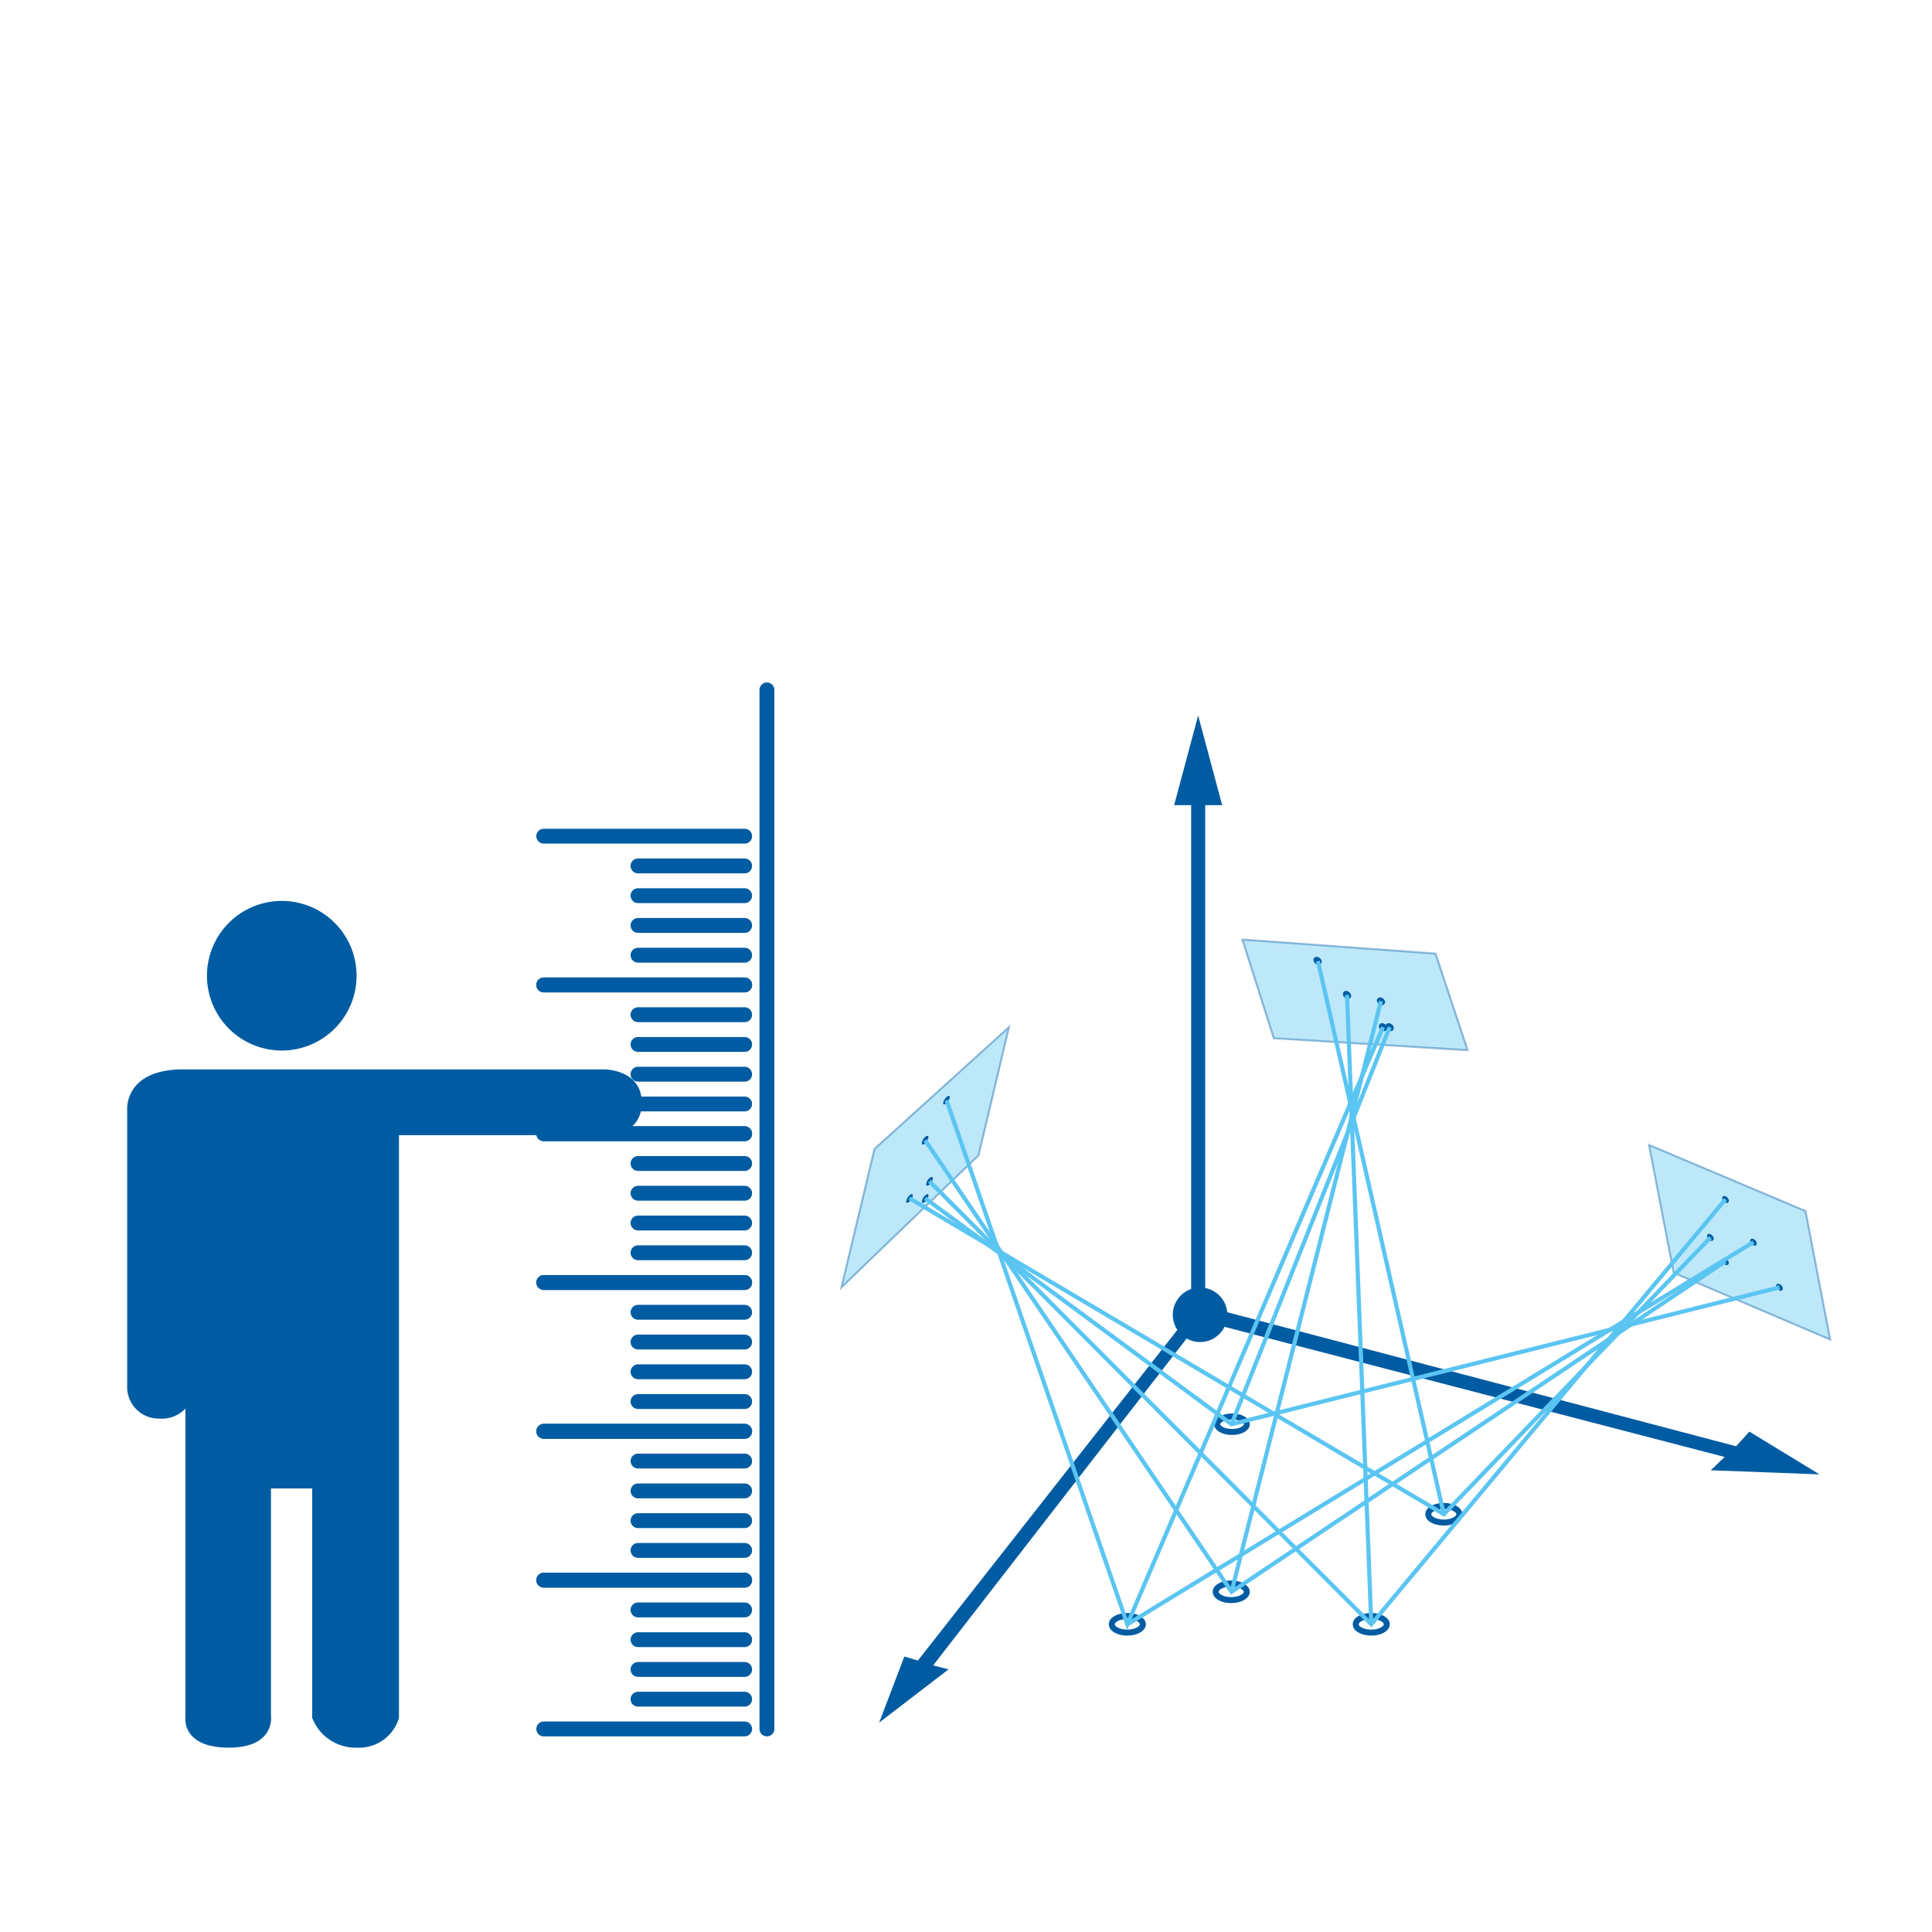 <svg xmlns="http://www.w3.org/2000/svg" viewBox="0 0 232.44 232.44"><defs><style>.cls-1,.cls-5{fill:#005ca2;}.cls-2,.cls-4,.cls-6,.cls-7{fill:none;}.cls-2,.cls-3,.cls-4{stroke:#005ca2;}.cls-2{stroke-linecap:round;stroke-width:1.79px;}.cls-2,.cls-3,.cls-4,.cls-6{stroke-miterlimit:10;}.cls-3{fill:#5bc5f2;stroke-width:0.24px;opacity:0.4;isolation:isolate;}.cls-4{stroke-width:0.72px;}.cls-5{fill-rule:evenodd;}.cls-6{stroke:#5bc5f2;stroke-width:0.5px;}</style></defs><title>Zasób 1</title><g id="Warstwa_2" data-name="Warstwa 2"><g id="Warstwa_1-2" data-name="Warstwa 1"><path class="cls-1" d="M42.9,117.39a9,9,0,1,1-9-9A9,9,0,0,1,42.9,117.39Z"/><path class="cls-1" d="M15.3,166.69V133.43s-.3-4.77,6.71-4.77H72.73s4.48,0,4.48,4S73,136.57,73,136.57H48v70.11a5,5,0,0,1-5.07,3.58,5.6,5.6,0,0,1-5.37-3.58v-27.6H32.6v27.3s.6,3.88-5.07,3.88-5.22-3.58-5.22-3.58V169.46a3.87,3.87,0,0,1-3.13,1.21A3.8,3.8,0,0,1,15.3,166.69Z"/><line class="cls-2" x1="92.27" y1="83" x2="92.27" y2="208.01"/><line class="cls-2" x1="89.59" y1="208.01" x2="65.42" y2="208.01"/><line class="cls-2" x1="89.59" y1="204.43" x2="76.76" y2="204.43"/><line class="cls-2" x1="89.59" y1="200.85" x2="76.76" y2="200.85"/><line class="cls-2" x1="89.59" y1="197.27" x2="76.76" y2="197.27"/><line class="cls-2" x1="89.59" y1="193.69" x2="76.76" y2="193.69"/><line class="cls-2" x1="89.59" y1="190.11" x2="65.42" y2="190.11"/><line class="cls-2" x1="89.59" y1="190.11" x2="65.42" y2="190.11"/><line class="cls-2" x1="89.59" y1="186.53" x2="76.76" y2="186.53"/><line class="cls-2" x1="89.59" y1="182.95" x2="76.76" y2="182.95"/><line class="cls-2" x1="89.59" y1="179.37" x2="76.76" y2="179.37"/><line class="cls-2" x1="89.59" y1="175.78" x2="76.76" y2="175.78"/><line class="cls-2" x1="89.59" y1="172.2" x2="65.42" y2="172.2"/><line class="cls-2" x1="89.59" y1="172.2" x2="65.42" y2="172.2"/><line class="cls-2" x1="89.59" y1="168.62" x2="76.76" y2="168.62"/><line class="cls-2" x1="89.59" y1="165.04" x2="76.76" y2="165.04"/><line class="cls-2" x1="89.59" y1="161.46" x2="76.76" y2="161.46"/><line class="cls-2" x1="89.59" y1="157.88" x2="76.76" y2="157.88"/><line class="cls-2" x1="89.59" y1="154.3" x2="65.42" y2="154.3"/><line class="cls-2" x1="89.59" y1="154.3" x2="65.42" y2="154.3"/><line class="cls-2" x1="89.59" y1="150.72" x2="76.76" y2="150.72"/><line class="cls-2" x1="89.59" y1="147.14" x2="76.76" y2="147.14"/><line class="cls-2" x1="89.59" y1="143.56" x2="76.76" y2="143.56"/><line class="cls-2" x1="89.59" y1="139.98" x2="76.76" y2="139.98"/><line class="cls-2" x1="89.59" y1="136.4" x2="65.42" y2="136.4"/><line class="cls-2" x1="89.59" y1="136.4" x2="65.42" y2="136.4"/><line class="cls-2" x1="89.59" y1="132.82" x2="76.76" y2="132.82"/><line class="cls-2" x1="89.59" y1="129.24" x2="76.76" y2="129.24"/><line class="cls-2" x1="89.59" y1="125.66" x2="76.76" y2="125.66"/><line class="cls-2" x1="89.59" y1="122.08" x2="76.76" y2="122.08"/><line class="cls-2" x1="89.59" y1="118.5" x2="65.42" y2="118.5"/><line class="cls-2" x1="89.59" y1="118.5" x2="65.42" y2="118.5"/><line class="cls-2" x1="89.59" y1="114.92" x2="76.76" y2="114.92"/><line class="cls-2" x1="89.59" y1="111.34" x2="76.76" y2="111.34"/><line class="cls-2" x1="89.59" y1="107.76" x2="76.76" y2="107.76"/><line class="cls-2" x1="89.59" y1="104.18" x2="76.76" y2="104.18"/><line class="cls-2" x1="89.59" y1="100.6" x2="65.42" y2="100.6"/><rect class="cls-1" x="143.31" y="94.9" width="1.69" height="63.13"/><polygon class="cls-1" points="147.04 96.87 144.15 86.08 141.26 96.87 147.04 96.87"/><polygon class="cls-1" points="147.02 157.71 208.87 174 210.47 172.24 218.9 177.38 205.82 176.89 207.5 175.29 146.4 159.39 147.02 157.71"/><polygon class="cls-1" points="142.38 159.07 110.43 199.78 108.8 199.3 105.77 207.25 114.12 200.84 112.27 200.36 143.67 159.87 142.38 159.07"/><path class="cls-1" d="M147.66,158.18a3.28,3.28,0,1,1-3.28-3.28A3.28,3.28,0,0,1,147.66,158.18Z"/><polygon class="cls-3" points="105.21 138.23 121.39 123.58 117.73 139 101.23 154.89 105.21 138.23"/><polygon class="cls-3" points="149.47 113.04 172.71 114.73 176.57 126.35 153.25 124.91 149.47 113.04"/><polygon class="cls-3" points="198.39 137.75 217.22 145.7 220.19 161.16 201.36 153.13 198.39 137.75"/><path class="cls-4" d="M150,171.35c0,.52-.8.93-1.78.93s-1.78-.42-1.78-.93.8-.93,1.78-.93S150,170.83,150,171.35Z"/><path class="cls-4" d="M137.5,195.42c0,.54-.84,1-1.87,1s-1.87-.44-1.87-1,.84-1,1.87-1S137.5,194.88,137.5,195.42Z"/><path class="cls-4" d="M150,191.51c0,.54-.84,1-1.87,1s-1.87-.44-1.87-1,.84-1,1.87-1S150,191,150,191.51Z"/><path class="cls-1" d="M114.27,132a1.17,1.17,0,0,1-.4.74c-.22.19-.4.17-.4,0a1.17,1.17,0,0,1,.4-.74C114.1,131.78,114.27,131.8,114.27,132Z"/><path class="cls-1" d="M111.7,136.84a1.17,1.17,0,0,1-.4.74c-.22.19-.4.17-.4-.05a1.17,1.17,0,0,1,.4-.74C111.53,136.6,111.7,136.62,111.7,136.84Z"/><path class="cls-1" d="M112.23,141.78a1.17,1.17,0,0,1-.4.74c-.22.19-.4.17-.4-.05a1.17,1.17,0,0,1,.4-.74C112.05,141.54,112.23,141.56,112.23,141.78Z"/><path class="cls-1" d="M111.71,143.83a1.17,1.17,0,0,1-.4.74c-.22.19-.4.17-.4,0a1.17,1.17,0,0,1,.4-.74C111.53,143.59,111.71,143.61,111.71,143.83Z"/><path class="cls-1" d="M109.82,143.83a1.17,1.17,0,0,1-.4.74c-.22.19-.4.17-.4,0a1.17,1.17,0,0,1,.4-.74C109.64,143.59,109.82,143.61,109.82,143.83Z"/><path class="cls-5" d="M159,115.6a.37.37,0,0,1-.37.48.64.64,0,0,1-.59-.48.37.37,0,0,1,.37-.48A.64.64,0,0,1,159,115.6Z"/><path class="cls-5" d="M162.54,119.7a.37.37,0,0,1-.37.48.64.64,0,0,1-.59-.48.37.37,0,0,1,.37-.48A.65.65,0,0,1,162.54,119.7Z"/><path class="cls-5" d="M166.62,120.45a.37.37,0,0,1-.37.48.64.64,0,0,1-.59-.48A.37.37,0,0,1,166,120,.65.65,0,0,1,166.62,120.45Z"/><path class="cls-5" d="M166.87,123.58a.37.37,0,0,1-.37.48.64.64,0,0,1-.59-.48.37.37,0,0,1,.37-.48A.65.65,0,0,1,166.87,123.58Z"/><path class="cls-5" d="M167.67,123.58a.37.37,0,0,1-.37.48.64.64,0,0,1-.59-.48.37.37,0,0,1,.37-.48A.66.66,0,0,1,167.67,123.58Z"/><path class="cls-4" d="M166.85,195.42c0,.54-.84,1-1.87,1s-1.87-.44-1.87-1,.84-1,1.87-1S166.85,194.88,166.85,195.42Z"/><path class="cls-5" d="M208,144.44c0,.22-.14.34-.37.27a.68.68,0,0,1-.44-.53c0-.22.14-.34.37-.27A.68.68,0,0,1,208,144.44Z"/><path class="cls-5" d="M206.18,149c0,.22-.14.34-.37.27a.68.68,0,0,1-.44-.53c0-.22.14-.34.37-.27A.7.7,0,0,1,206.18,149Z"/><path class="cls-5" d="M211.36,149.58c0,.22-.14.34-.37.27a.68.68,0,0,1-.44-.53c0-.22.14-.34.37-.27A.7.7,0,0,1,211.36,149.58Z"/><path class="cls-5" d="M208,151.91c0,.22-.14.34-.37.27a.68.68,0,0,1-.44-.53c0-.22.14-.34.37-.27A.7.7,0,0,1,208,151.91Z"/><path class="cls-5" d="M214.49,155c0,.22-.14.34-.37.27a.68.68,0,0,1-.44-.53c0-.22.14-.34.37-.27A.68.68,0,0,1,214.49,155Z"/><path class="cls-4" d="M175.58,182.18c0,.54-.84,1-1.87,1s-1.87-.44-1.87-1,.84-1,1.87-1S175.58,181.63,175.58,182.18Z"/><polyline class="cls-6" points="113.88 132.37 135.63 195.42 166.39 123.58"/><polyline class="cls-6" points="111.31 137.19 148.17 191.51 207.58 151.76"/><polyline class="cls-6" points="111.83 142.13 164.98 195.42 207.58 144.3"/><polyline class="cls-6" points="109.42 144.17 173.71 182.18 205.78 148.89"/><polyline class="cls-6" points="111.31 144.17 148.17 171.35 214.09 154.89"/><line class="cls-6" x1="158.56" y1="115.63" x2="173.71" y2="182.18"/><line class="cls-6" x1="162.06" y1="119.7" x2="164.98" y2="195.42"/><line class="cls-6" x1="166.14" y1="120.45" x2="148.17" y2="191.51"/><line class="cls-6" x1="210.95" y1="149.45" x2="135.63" y2="195.42"/><line class="cls-6" x1="167.19" y1="123.58" x2="148.17" y2="171.35"/><rect class="cls-7" width="232.44" height="232.44"/></g></g></svg>